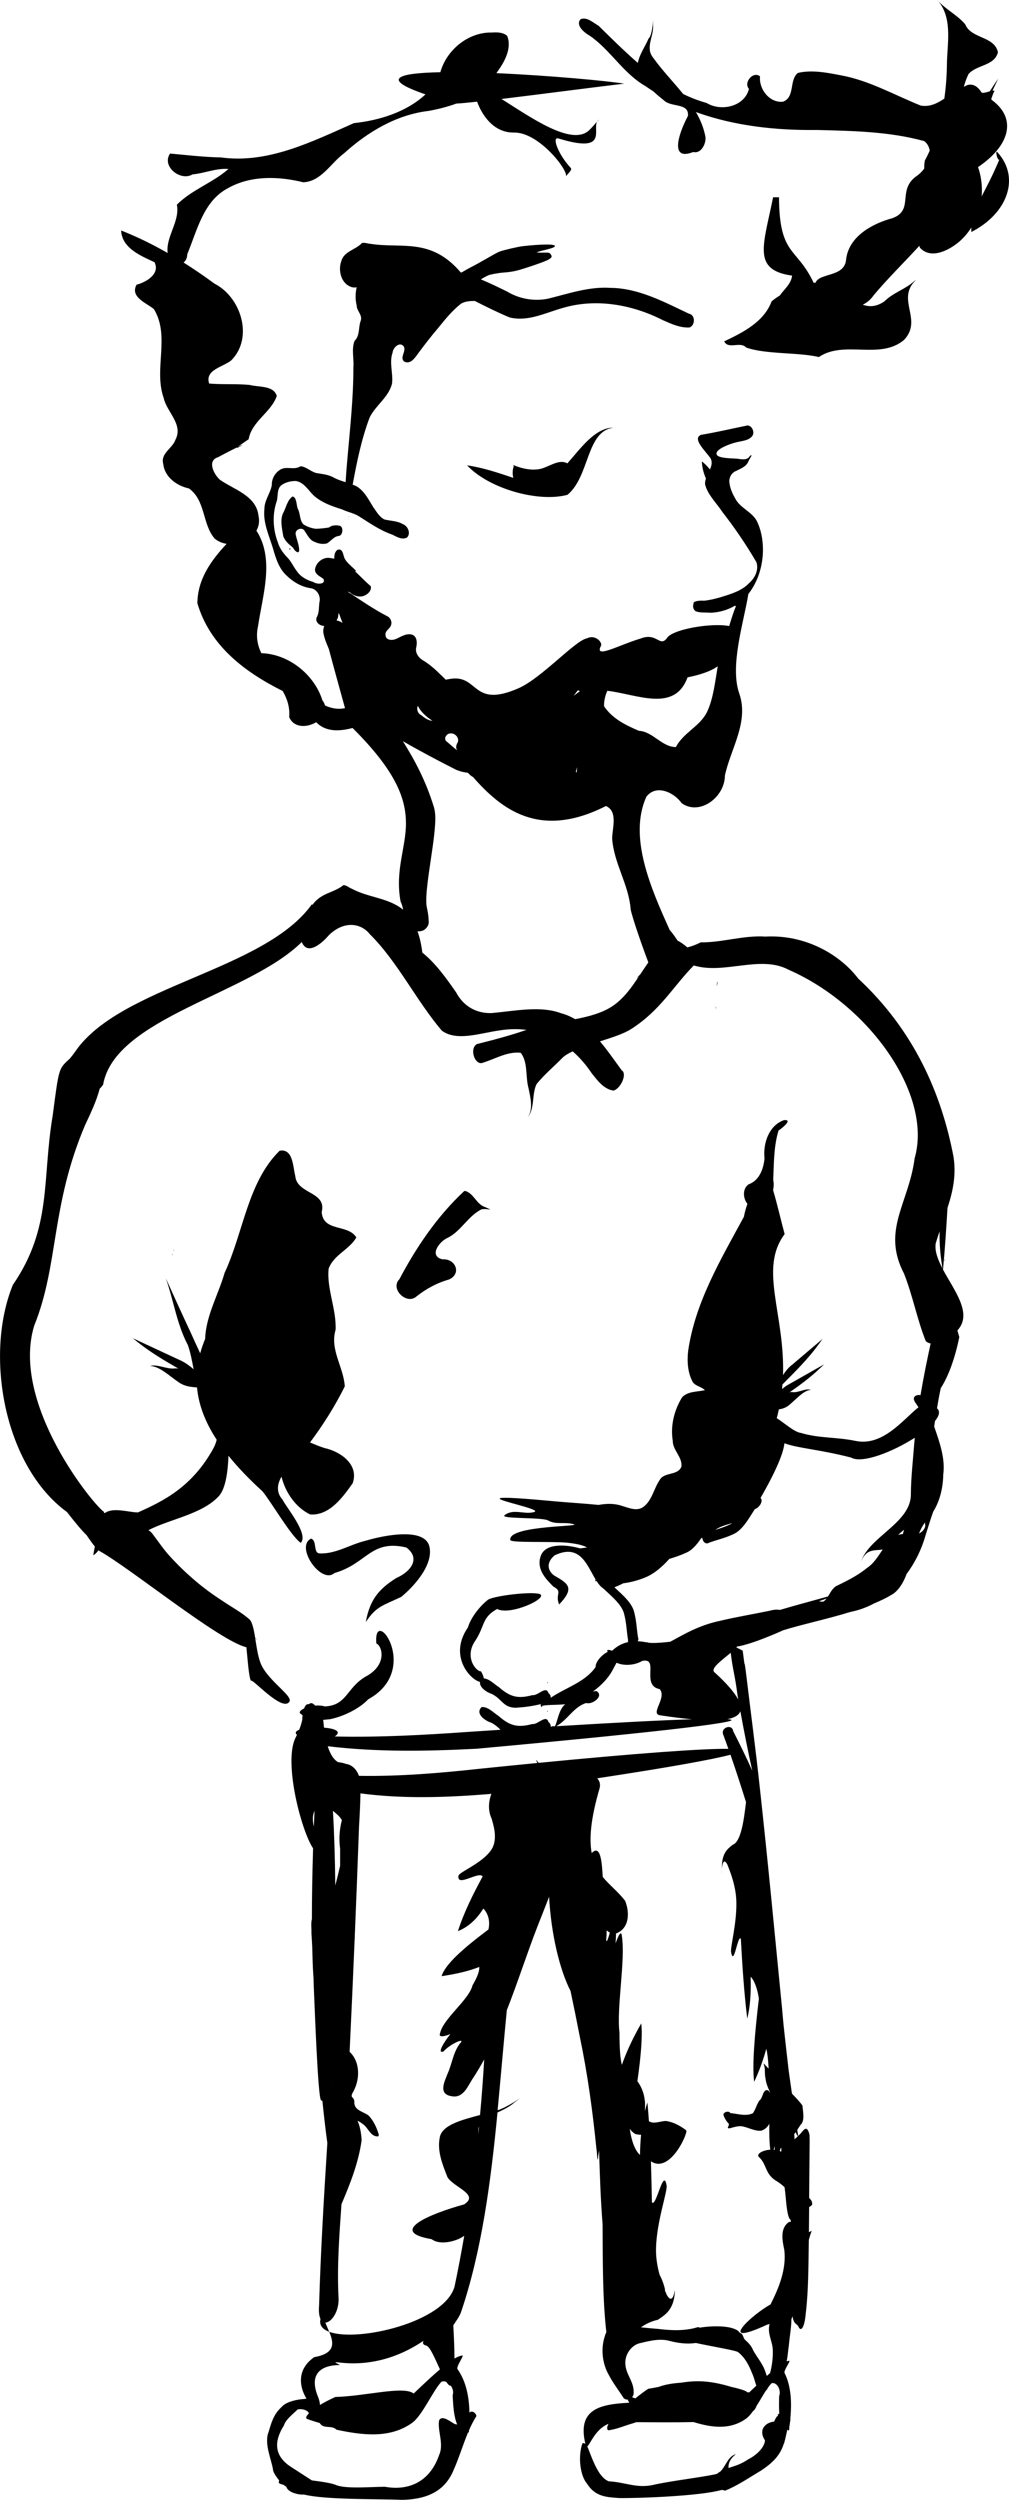 <?xml version="1.0" encoding="UTF-8" standalone="no"?>
<!-- Created with Inkscape (http://www.inkscape.org/) -->
<svg
    xmlns:inkscape="http://www.inkscape.org/namespaces/inkscape"
    xmlns:rdf="http://www.w3.org/1999/02/22-rdf-syntax-ns#"
    xmlns="http://www.w3.org/2000/svg"
    xmlns:xlink="http://www.w3.org/1999/xlink"
    xmlns:ns1="http://sozi.baierouge.fr"
    xmlns:cc="http://creativecommons.org/ns#"
    xmlns:dc="http://purl.org/dc/elements/1.1/"
    xmlns:sodipodi="http://sodipodi.sourceforge.net/DTD/sodipodi-0.dtd"
    id="svg2"
    sodipodi:docname="punkhoofd met gewone baard.svg"
    viewBox="0 0 267.59 662.94"
    version="1.1"
    inkscape:version="0.48.2 r9819"
  >
  <sodipodi:namedview
      id="base"
      fit-margin-left="0"
      inkscape:zoom="1.1826056"
      borderopacity="1.0"
      inkscape:current-layer="layer1"
      inkscape:cx="-50.515333"
      inkscape:cy="325.99961"
      inkscape:window-maximized="1"
      showgrid="false"
      fit-margin-right="0"
      inkscape:guide-bbox="true"
      showguides="true"
      bordercolor="#666666"
      inkscape:window-x="0"
      inkscape:window-y="0"
      fit-margin-bottom="0"
      inkscape:window-width="1680"
      inkscape:pageopacity="0.0"
      inkscape:pageshadow="2"
      pagecolor="#ffffff"
      inkscape:document-units="px"
      inkscape:window-height="1002"
      fit-margin-top="0"
  />
  <g
      id="layer1"
      inkscape:label="Laag 1"
      inkscape:groupmode="layer"
      transform="translate(-184.31 -270.43)"
    >
    <path
        id="path7318"
        style="fill:#000000"
        transform="translate(184.31 270.43)"
        d="m248.59 0l0.25 0.312 0.1 0.094c3.81 4.841 2.18 11.431 2.18 17.094-0.05 2.879-0.28 5.787-0.68 8.656-1.89 1.254-3.86 2.263-6.25 1.844-7.02-2.81-13.67-6.658-21.19-8.031-3.71-0.71-7.72-1.504-11.41-0.625-2.38 1.96-0.67 6.397-3.93 7.625-3.58 0.398-6.44-3.349-6.1-6.719-1.83-1.488-4.45 1.64-2.94 3.312-1.12 4.726-7.42 6.097-11.21 3.75-2.17-0.6-4.25-1.416-6.22-2.374-2.62-3.238-5.58-6.279-7.94-9.594-2.23-2.674 0.19-5.731-0.06-8.656 0.06-4.213 0.12 2.495-1.19 3.531-0.84 2.012-2.45 4.234-2.84 6.469-3.64-3.147-7.06-6.571-10.44-9.876-1.41-0.765-3.04-2.416-4.75-1.719-1.45 1.651 1.08 3.639 2.47 4.406 5.49 3.796 8.87 9.997 14.75 13.344 0.68 0.476 1.36 0.933 2.06 1.375 1.05 0.982 2.18 1.891 3.28 2.781 2.28 1.397 6.23 0.463 5.91 3.75-2.56 4.821-4.87 12.065 1.4 9.562 2.12 0.542 3.46-2.233 3.25-4-0.45-2.404-1.35-4.567-2.53-6.593 10.17 3.699 21.3 4.888 32.06 4.75 9.56 0.251 19.26 0.4 28.54 2.969 0.85 0.721 1.27 1.596 1.4 2.531-0.4 0.879-0.81 1.742-1.28 2.593-0.15 0.714-0.19 1.419-0.16 2.126-0.57 0.786-1.27 1.48-2 1.968-5.34 3.746-0.56 8.988-6.4 11.188-5.41 1.461-11.67 4.865-12.34 11.031-0.41 4.683-7.02 3.41-8.1 6.094-0.17 0.014-0.33 0.01-0.5 0.031-4.48-9.562-9.1-7.033-9.19-22.688h-1.56c-2.61 12.931-5.59 19.278 5.03 20.782-0.23 2.23-2.21 3.721-3.22 5.25-0.86 0.531-1.62 1.072-2.22 1.594-2.03 5.455-7.62 8.239-12.56 10.593 1.1 2.238 4.24-0.101 5.82 1.625 5.05 1.848 14.01 1.252 19.28 2.532 6.79-4.57 16.14 0.854 22.59-4.532 5.12-5.419-2.26-10.722 3.16-15.906l-0.38 0.25c-2.4 2.217-5.7 3.112-8 5.438-2.15 1.452-3.94 1.493-5.72 0.874 1.12-0.562 2.12-1.368 2.88-2.5 3.81-4.545 8.11-8.723 12.12-13.124 0.05 0.167 0.08 0.327 0.16 0.5 2.79 3.096 7.37 0.865 10.03-1.282 1.45-1.147 2.63-2.533 3.59-4.062-0.01 0.388-0.01 0.771 0 1.187 9.63-4.905 13.06-14.41 6.94-21.156-0.72-0.808 0 2.454 0.5 1.937-1.82 4.348-3.41 7.269-4.69 9.75 0.22-2.617-0.1-5.277-0.96-7.75 8.31-5.607 10.45-12.767 3.71-17.75-0.11-0.084-0.16-0.194-0.21-0.312 0.2-0.565 0.4-1.127 0.62-1.688 0.41-0.527 0.19-0.589-0.28-0.5 0.44-1.03 1.06-2.186 1.47-3.187-0.75 1.131-1.48 2.236-2.19 3.344-0.9 0.258-2.01 0.62-2.25 0.219-1.02-1.654-2.68-2.678-4.5-1.469-0.04 0.014-0.09 0.016-0.13 0.031 0.3-1.142 0.7-2.252 1.22-3.344 2.16-2.531 6.86-2.111 7.82-5.781-0.94-4.375-7.08-3.509-8.69-7.438-2.12-2.518-5.24-3.924-7.38-6.438zm-117.06 8.594c-0.35-0.005-0.7 0.012-1.03 0.031-6.27-0.158-12.06 4.573-13.72 10.531-11.03 0.201-16.19 1.678-3.94 5.875-5.04 4.685-12.23 6.905-18.996 7.625-11.084 4.902-22.747 10.809-35.25 9.094-4.513-0.087-9.01-0.616-13.5-1.031-2.313 3.417 2.786 7.444 5.968 5.531 3.203-0.294 6.276-1.696 9.532-1.438-4.195 3.68-9.725 5.49-13.688 9.469 0.865 4.427-3.008 8.523-2.437 12.813-3.992-2.281-8.117-4.308-12.344-5.969 0.207 4.69 5.199 6.711 8.844 8.406 1.597 3.17-2.327 5.351-4.75 5.969-1.828 3.289 2.718 4.899 4.593 6.469 4.38 7.183-0.115 15.919 2.594 23.561 0.83 3.8 5.259 6.97 3.125 11.09-0.847 2.39-4.049 3.57-3.219 6.5 0.387 3.46 3.646 5.74 6.782 6.41 4.462 3.13 3.526 9.53 6.844 13.31 0.911 0.75 2.008 1.2 3.156 1.38-4.074 4.39-7.688 9.32-7.75 15.75 3.359 11.46 12.827 18.38 22.625 23.28 1.223 2.1 1.945 4.38 1.719 6.91 1.224 2.93 4.729 2.83 7.156 1.37 2.443 2.49 5.871 2.53 9.656 1.53 11.88 11.8 14.17 19.1 14.16 25.38-0.02 6.34-2.88 12.31-1.47 20.4l0.06 0.28 0.13 0.29c0.22 0.45 0.38 1.1 0.53 1.84-3.89-3.18-9.201-3.19-13.598-5.56-0.762-0.27-1.351-0.92-2.218-0.97-2.688 2.16-5.85 1.96-8.219 5.22l-0.187-0.1c-12.584 17.57-50.665 21.59-62.657 38.91-0.592 0.86-1.082 1.47-1.531 2-2.954 2.75-2.833 2.18-4.531 15.13-2.865 16.95-0.098 29.63-10.563 44.87-7.521 18.42-2.476 47.93 14.375 60.25 2.065 2.65 3.791 4.76 5.188 6.12 0.847 1.26 1.587 2.28 2.187 3-0.144 0.73-0.302 1.48-0.406 2.35 0.591-0.39 1.024-0.85 1.344-1.35 0.034 0.03 0.094 0.08 0.125 0.1 8.136 4.46 31.899 23.91 39.125 25.62 0.371 3.57 0.658 8.1 1.25 8.97-0.165-1.31 8.233 8.38 10.156 5.47 0.985-1.49-5.207-5.24-7.375-9.62-0.883-1.79-1.278-4.64-1.687-7.16 0.803 0.47 0.623 0.32 0-0.09-0.391-2.4-0.807-4.49-1.688-5.1-2.145-1.86-4.747-3.21-7.094-4.84-5.006-3.19-9.539-7.09-13.562-11.44-1.846-1.95-3.313-4.19-4.938-6.31-0.311-0.4-0.656-0.69-1.031-0.94 5.9-3.01 14.102-4.19 18.594-8.94 1.862-1.98 2.453-6.42 2.625-10.78 2.498 3.09 5.499 6.23 9.031 9.44 2.444 3.02 7.447 11.71 10.125 13.66 2.236-2.23-3.792-9.38-4.844-11.5-1.728-1.93-1.37-4.14-0.25-6.04 1.052 4.27 3.83 8.19 7.594 10 5.128 0.38 8.667-4.58 11.281-8.28 1.752-4.98-3.267-8.43-7.5-9.34-1.285-0.41-2.549-0.94-3.812-1.47 3.459-4.65 6.613-9.6 9.219-14.87-0.311-5.13-4.005-9.71-2.438-15 0.256-5.5-2.399-10.83-1.844-16.22 1.403-3.77 5.433-4.95 7.344-8.28-2.221-3.63-8.771-1.37-9.188-6.72 1.407-5.5-6.529-4.7-7-9.53-0.635-2.55-0.585-7.39-4.156-6.75-8.508 8.36-9.604 21.72-14.594 32.4-1.664 5.8-4.963 11.39-5.156 17.5-0.535 1.29-0.968 2.56-1.312 3.82-0.878-1.88-1.754-3.77-2.594-5.66-2.221-4.74-4.382-9.48-6.531-14.25 2.068 5.86 2.916 12.17 5.843 17.72 0.741 2.08 1.127 4.26 1.532 6.43-1.202-1.05-2.526-1.99-4.063-2.62l-12.062-5.62c0.493 0.39 0.976 0.79 1.469 1.18 3.314 2.61 6.942 4.77 10.624 6.88-0.371-0.06-0.76-0.08-1.124-0.03-2.085 0.2-4.38-1.21-6.407-0.66 2.532 0.03 5.187 2.7 7.781 4.44 1.616 1.03 3.152 1.12 4.688 1.25 0.421 4.67 2.205 9.26 5.219 13.87-0.193 0.76-0.453 1.52-0.875 2.28-5.59 10.16-13.092 13.91-20.032 17-2.563-0.06-6.661-1.45-8.781 0.19-0.075-0.05-0.144-0.1-0.219-0.16 0.001-0.07 0.002-0.13 0-0.21-2.434-1.4-24.807-28.51-18.5-49.32 6.549-16.18 4.357-31.63 13.469-53.15 1.4-2.96 3.088-6.52 3.907-9.72 0.26-0.24 0.561-0.59 0.906-1.06 3.089-17.74 38.809-24.01 52.687-37.85 0.2 0.56 0.524 1.01 0.969 1.35 1.707 1.17 4.474-1.1 6.312-3.25 4.091-3.9 8.512-3.02 10.75-0.19 7.368 7.29 12.298 17.58 19.098 25.59 3.98 2.95 10.11 0.66 15.4-0.06 2.48-0.4 4.82-0.42 7.06-0.13-4.34 1.5-8.73 2.66-13.15 3.76-2.1 1.21-0.5 5.88 1.65 4.93 3.29-1.04 6.5-3.01 9.97-2.62 1.97 2.47 1.23 6.31 2.07 9.37 0.51 2.5 1.33 5.55-0.22 7.75 1.94-2.32 1.06-6.1 2.34-8.78 2.09-2.63 4.65-4.69 6.94-7.06 0.65-0.62 1.59-1.15 2.66-1.66 1.87 1.65 3.55 3.58 5 5.75 1.58 2.01 3.24 4.27 5.81 4.66 1.9-0.46 3.74-4.49 2.19-5.38-1.87-2.55-3.73-5.26-5.76-7.68 3.13-1 6.25-1.98 8.29-3.28 7.81-5.01 11.1-11.3 16.59-16.85 8.05 2.47 17.62-2.85 25.12 1.13 21.51 9.42 38.28 33.2 33.44 50.03-1.53 11.92-8.83 19.03-2.81 30.56 2.33 5.9 3.42 11.99 5.75 17.87 0.35 0.38 0.82 0.57 1.31 0.66-0.98 4.48-1.9 9.04-2.69 13.72-0.12-0.02-0.25-0.06-0.37-0.06-0.14-0.01-0.28 0.01-0.41 0.03-0.49 0.09-0.82 0.35-0.93 0.65-0.12 0.31-0.08 0.83 0.56 1.66l0.03 0.03 0.03 0.03 0.25 0.44 0.03 0.03 0.28 0.38c-4.01 3.17-9.41 10.44-16.68 8.93-5.24-1.08-9.51-0.64-14.53-2.12-1.8-0.26-4.16-2.5-6.38-3.91 0.21-0.79 0.4-1.57 0.56-2.34 0.86-0.12 1.72-0.36 2.63-1.06 1.97-1.61 3.98-4.06 5.9-4.1-1.53-0.51-3.29 0.79-4.87 0.6-0.27-0.05-0.54-0.02-0.81 0.03 2.78-1.93 5.52-3.95 8.03-6.34 0.37-0.37 0.75-0.71 1.12-1.07l-9.15 5.19c-0.73 0.36-1.38 0.84-2 1.38 0.04-0.41 0.06-0.82 0.09-1.22 3.4-3.45 6.87-6.82 9.75-10.85 0.3-0.42 0.61-0.82 0.91-1.25l-8.04 6.82c-0.99 0.74-1.77 1.71-2.46 2.78 0.5-16.3-6.45-28.21 0.43-37.38-1.04-3.88-1.92-7.8-3.06-11.66 0.19-0.9 0.22-1.84 0.03-2.71 0.2-4.38 0.12-8.87 1.41-13.1 0.6-0.39 3.65-2.68 1.84-2.78-0.12-0.01-0.27 0.02-0.43 0.03-4.01 1.44-5.54 6.18-5.13 10.1-0.22 2.73-1.36 5.91-4.19 6.9-1.69 1.11-1.55 3.72-0.34 5.19-0.41 1.13-0.72 2.29-0.94 3.44-6.31 11.62-12.94 22.8-14.78 35.56-0.32 2.82-0.13 5.85 1.28 8.37 0.83 1 2.26 1.13 3.16 2.04-2.04 0.48-4.47 0.25-6.03 1.87-2.1 3.39-3.14 7.54-2.5 11.5-0.02 2.57 2.59 4.36 2.31 6.88-0.94 2.51-4.56 1.35-5.78 3.59-1.56 2.29-2 5.4-4.32 7.12-1.74 1.27-3.95 0.22-5.78-0.31-1.97-0.65-4.07-0.59-6.09-0.22-3.47-0.35-8.4-0.66-11.03-0.9-33.09-3.1-1.05 2-6.41 2.87-2.46 0.52-5.17-0.97-7.4 0.69-1.83 1.15 9.63 0.52 11.47 1.47 1.91 1.11 4.17 0.42 6.24 0.87 4.92 0.83-17.03 0.24-16.28 4.32 0.15 0.8 10.93 0.29 15.16 0.71 2.91 0.3 4.36 0.79 5.19 1.26-0.61 0.07-1.16 0.16-1.85 0.24-2.87-0.84-9.07-1.76-10.43 2-1.36 3.77 1.92 6.63 3.34 8.13 2.63 1.42 0.37 1.82 1.53 4.75 3.99-4.19 2.62-5.4-0.66-7.31-1.91-0.9-3.36-3.33-0.53-5.72 6.79-3.26 8.59 2.67 10.91 6.47-0.16-0.03-0.18 0.11-0.12 0.25 0.06 0.16 0.21 0.27 0.28 0 0.55 0.88 1.14 1.6 1.84 2.06 1.12 1.06 2.36 2.12 3.41 3.28 0.52 0.58 1.03 1.19 1.4 1.81 0.38 0.63 0.66 1.28 0.78 1.97 0.56 2.17 0.59 4.27 0.94 6.41 0.1 0.23 0 0.4-0.03 0.59 0.06 0.05 0.12 0.09 0.19 0.13-1.48 0.31-2.84 0.97-4.1 2.09l-0.18 0.19c-0.07 0.01-0.15 0.02-0.22 0.03l-0.19-0.09c-0.4-0.15-0.65-0.11-0.94-0.1 0.02 0.19 0.03 0.36 0.06 0.53-1.61 0.8-3.2 2.62-3.18 4.03-2.85 4.04-7.91 5.4-11.91 8.13 0.07-0.43-0.08-0.89-0.56-1.22-0.62-2.17-2.82 0.75-4.25 0.5-3.85 1.03-5.89 0.52-8.91-2.12-1.23-0.79-2.49-2.17-4-2.32-0.06-0.45-0.28-1.06-0.75-1.87-1.27 0.11-4.6-3.87-1.4-8.28 2.51-3.98 1.63-6 5.68-8.25 3.43 1.82 13.5-2.79 11.38-3.94-2.07-0.79-12.07 0.41-13.78 1.47-2.13 1.66-4.55 4.67-5.35 7.37-5.24 7.6 0.7 13.92 3.22 14.44-0.26 1.41 1.79 2.79 3.13 3.19 2.81 1.43 2.99 3.63 6.34 3.66 2.26-0.14 4.56-0.43 6.75-1-0.52 0.37 0.49 1.29 0.22 0.5 1.42-0.34 3.79-0.19 6.16-0.44-0.08 0.06-0.15 0.12-0.22 0.18-1.56 1.51-1.85 4.46-2.53 5.69-0.16-0.11-0.18-0.07-0.16 0-0.07 0.01-0.15 0.03-0.22 0.03 0-0.09-0.07-0.16-0.25-0.12-0.01 0.05 0.01 0.08 0 0.12-0.16 0.01-0.33 0.02-0.5 0.04 0.06-0.43-0.09-0.87-0.56-1.19-0.62-2.2-2.84 0.75-4.28 0.5-3.89 1.04-5.96 0.51-9-2.16-1.35-0.86-2.73-2.44-4.44-2.34-1.84 1.71 0.87 3.65 2.53 4.15 1.11 0.57 1.82 1.26 2.47 1.88-2.82 0.18-5.54 0.36-8.53 0.56-11.72 0.83-23.48 1.48-35.439 1.22 1.994-1.38-0.064-2.12-2.843-2.34-0.083-0.66-0.157-1.34-0.219-2.07 0.628-0.04 1.257-0.13 1.843-0.18 3.33-0.67 7.701-2.7 10.063-5.25 11.235-6.16 5.665-18.25 3.155-18.16-0.7 0.03-1.182 1.01-0.968 3.34 1.528 0.58 3.068 5.72-2.968 8.85-5.01 3.02-4.842 7.58-10.719 7.84-0.773-0.25-1.661-0.29-2.531-0.22-0.423-0.46-0.789-0.66-1.094-0.65-0.211 0-0.402 0.12-0.562 0.28-0.604-0.16-1.006 0.37-1.282 1.12-1.066 0.51-1.587 1.15-0.75 1.53 0.113 0.12 0.224 0.22 0.344 0.32-0.056 0.46-0.092 0.88-0.094 1.18-0.246 1.13-0.527 1.93-0.812 2.63-0.845 0.33-1.215 0.77-0.594 1.34-0.296 0.61-0.575 1.16-0.781 1.78-2.362 7.11 2.036 23.81 5.062 28.32-0.204 6.71-0.314 13.09-0.312 18.75-0.315 1.17-0.063 2.52-0.125 3.71 0.087 1.28 0.152 2.54 0.218 3.82 0.057 2.57 0.13 4.95 0.25 6.9 0.03 0.48 0.064 0.89 0.094 1.35 0.02 0.74 0.024 1.33 0.063 2.22 0.257 5.9 1.099 29.27 1.906 30.03 0.133 0.12 0.25 0.19 0.375 0.18 0.383 3.74 0.802 7.47 1.312 11.19-0.912 14.33-1.765 28.66-2.187 43.07-0.146 1.72 0.034 2.86 0.375 3.59-0.402 1.62 0.526 2.74 2.312 3.41-0.349-0.84-0.724-1.66-1.031-2.44 1.613-0.04 3.74-3 3.5-6.69-0.419-8.26 0.209-16.49 0.781-24.72 2.277-5.35 4.501-10.91 5.344-16.94-0.08-1.84-0.461-3.81-1.094-5.21 0.461 0.25 0.904 0.51 1.313 0.84 1.538 0.92 2.063 3.46 4.155 3.34 0.14-0.1 0.15-0.28 0.19-0.44-0.551-1.85-1.37-3.72-2.751-5.12-1.293-1-3.63-1.28-3.75-3.31 0.115-1.85-1.233-1.08-0.469-2.66 1.991-3.28 2.169-8.13-0.781-10.91 0.956-19.88 1.778-39.79 2.5-59.71 0.209-3.51 0.342-6.58 0.375-8.82 11.266 1.49 22.646 1.1 34.066 0.19 0.23-0.03 0.42-0.06 0.65-0.09-0.77 2.18-0.93 4.47 0.1 6.65 0.14 0.84 1.89 5.19-0.1 8.19-2.37 3.59-8.57 5.92-8.72 6.91-0.48 3.17 5.44-1.34 6.41 0.18-2.53 4.68-4.92 9.44-6.56 14.5 2.9-1.13 5.13-3.37 6.75-6 1.43 1.53 1.81 3.62 1.34 5.57-6.47 4.84-11.5 9.22-12.41 12.37 4.01-0.57 7.37-1.41 10-2.44 0.01 1.03-0.34 2.39-1.81 4.88-0.96 3.94-7.96 8.9-8.65 12.91-0.3 0.9 1.18 0.68 2.78 0-1.89 2.42-3.59 5.3-1.82 4.62 1.78-2.03 6.18-3.94 4.29-2.03-1.73 2.36-2.01 5.22-3.16 7.81-0.75 1.98-2.68 5.51 0.94 6.07 3.28 0.73 4.44-2.9 5.81-4.85 1.04-1.6 2-3.22 2.91-4.87-0.28 4.93-0.65 9.85-1.1 14.72-4.86 1.32-10.32 2.66-10.72 6.18-0.64 3.48 0.77 6.99 2.1 10.35 1.74 2.72 8.51 4.55 4.4 7.18-9.02 2.48-20.45 7.22-8.62 9.22 2.25 1.73 6.66 0.58 8.65-0.9-0.78 4.52-1.63 9.01-2.56 13.43-2.59 9.5-25.662 14.85-33.248 12.04 1.189 2.84 1.799 5.72-3.968 6.71-4.813 3.33-3.875 8.08-2.063 11-0.342 0.07-0.69 0.14-1 0.13-2.355 0.22-4.594 0.92-5.562 2.06-2.527 2.28-2.883 4.95-3.75 7.47-0.571 3.06 0.869 6.1 1.437 9.13-0.081 0.44 0.685 1.77 1.625 2.9-0.045 0.15-0.077 0.31-0.093 0.5-0.036 0.41 0.691 0.49 1.281 0.69 0.228 0.18 0.447 0.34 0.656 0.44 0.018 0.03 0.051 0.05 0.063 0.09 0.488 1.6 3.59 2.16 4.5 2.03h0.062 0.094c6.003 1.47 19.936 1.12 25.966 1.41h0.03c2.7-0.05 5.53-0.43 7.97-1.63 2.46-1.2 4.5-3.16 5.82-6.47v-0.06h0.03c1.32-2.99 2.37-6.46 3.71-9.69 0.19 0.05 0.27-0.14 0.26-0.59 0.57-1.32 1.22-2.59 1.96-3.75 0.01-0.13-0.04-0.33-0.22-0.59-0.19-0.31-0.49-0.5-0.59-0.5h-0.06l-0.06-0.07c-0.4-0.12-0.64-0.01-0.91 0.22-0.08-4.09-0.85-8.22-3.12-11.47-0.61-0.64 1.98-3.9 1.15-3.68-0.56 0.11-1.19 0.34-2 0.81-0.01-2.29-0.11-5.12-0.31-8.81 0.7-1.1 1.51-2.1 2.03-3.44 5.49-16.18 7.9-34.4 9.69-53 1.65-0.79 3.33-1.59 4.44-2.63 4.19-3.19-1.03 1-4.41 2.03 0.84-8.82 1.59-17.72 2.44-26.53 2.86-7.28 5.25-14.75 8.06-22.03 1.05-2.67 2.12-5.34 3.15-8.03 0.56 10.08 2.85 19.43 5.69 24.97 0.87 4.09 1.7 8.2 2.5 12.34 2 9.54 3.37 19.51 4.38 29.66 0.17 0.49 0.21 4.79 0.5 1.41 0.06-0.38 0.12-0.75 0.19-1.13 0.19 6.41 0.4 12.91 0.93 19.56 0.06 9.73-0.03 19.57 1 28.69-0.17 0.26-0.3 0.57-0.37 0.91-1.19 3.43-0.69 7.43 1.03 10.4 1.13 2.18 2.62 4.06 3.91 6.1 0.29 0.31 0.66 0.43 1.06 0.4 0.15 0.29 0.28 0.57 0.44 0.85-8.09 0.38-13.8 1.87-11.63 10.93-0.25-0.22-0.52-0.32-0.81-0.12-1.26 3.77-0.47 8.73 1.25 10.66 2.29 3.65 5.55 3.55 8.5 3.81 5.25 0.08 21.69-0.55 27.19-2.16 0.23 0.05 0.46 0.08 0.71 0.07l0.07 0.18 1.03-0.44c0.03-0.01 0.05-0.02 0.06-0.03h0.03 0.03c0.02 0 0.02-0.02 0.03-0.03 2.92-1.33 5.56-3.14 8.16-4.68h0.03c1.26-0.82 2.61-1.78 3.78-3 1.09-1.14 2.03-2.59 2.53-4.26 0.01 0 0.09-0.14 0.13-0.24v-0.04c0-0.01 0.03-0.01 0.03-0.03v-0.03-0.03c0.35-1.24 0.56-2.39 0.81-3.44 0.33 0.36 0.53 0.41 0.5-0.56 0.08-0.56 0.19-1.14 0.25-1.72l0.06-0.19v-0.28-0.09h-0.03c0.42-4.2 0.25-8.62-1.5-12.13-0.42-0.61 1.81-3.42 1.16-3.28-0.2 0.03-0.4 0.08-0.63 0.16 0.31-1.45 0.38-2.91 0.6-4.34 0.19-2.27 0.65-4.57 0.66-6.82 0.1-0.25 0.21-0.51 0.31-0.78 0.33 2.07 0.99 1.9 1.47 2.53 0.7 1.84 1.7 0.57 2.03-3.31 0.72-5.82 0.71-12.79 0.81-19.47 0.24-0.91 0.5-1.74 0.78-2.5-0.23 0.19-0.49 0.33-0.75 0.44v-0.5c0.01-2.06 0.05-4.13 0.06-6.19 0.57-0.28 0.94-0.59 0.79-1.06-0.04-0.48-0.36-0.92-0.79-1.34 0.04-5.06 0.08-10.11 0.13-15.16-0.01-0.53-0.01-1.05-0.03-1.56-0.68-2.91-1.62-1.18-2.38-0.35-0.21 0.2-0.41 0.42-0.62 0.63-0.08-0.54-0.17-1.06-0.25-1.6 0.48-0.72 0.89-1.44 1.03-1.5 0.93-1.09 0.53-3.11 0.34-4.96-0.64-0.93-1.7-2.03-2.78-3.16-0.28-1.95-0.57-3.92-0.84-5.88-0.26-2.18-0.5-4.34-0.75-6.53-0.16-1.42-0.32-2.86-0.47-4.28-0.06-0.49-0.1-0.98-0.16-1.47-0.14-1.36-0.25-2.72-0.37-4.09-1.96-19.93-3.83-39.86-6.03-59.75-1.02-9.45-2.28-18.88-3.41-28.31-0.48-3.95-0.52-3.75-0.53-3.57-0.04-0.13-0.16-0.82-0.5-3.59-0.6-0.32-1.16-0.62-1.69-0.87 0.06-0.07 0.14-0.16 0.19-0.22 4.28-0.66 12.21-4.31 12.22-4.32 5.1-1.58 11.75-2.98 17.87-4.87 2.18-0.43 4.28-1.19 6.19-2.22 1.88-0.78 3.62-1.62 5.13-2.59 0-0.01 0.02 0 0.03 0 1.67-1.24 2.73-3.12 3.53-5.25 2.25-3.05 3.93-6.46 4.94-10 0.69-2.16 1.33-4.33 2.09-6.47 1.87-3.03 2.65-6.55 2.69-10.1v-0.03l0.03-0.03c0.46-4.24-1.01-8.31-2.44-12.47 0.06-0.49 0.15-0.97 0.22-1.47 1.11-1.37 1.44-2.58 0.53-3.37 0.29-1.75 0.6-3.54 1-5.35 2.11-3.26 3.8-8.09 4.91-13.53-0.16-0.57-0.34-1.19-0.5-1.78 0.17-0.19 0.35-0.39 0.47-0.56 3.24-4.36-1.4-10.16-4.29-15.56 0.51-5.4 0.86-10.88 1.19-16.35 1.41-4.36 2.35-8.56 1.6-13.56-3.18-16.7-10.42-33.45-25.26-47.25-4.64-6.14-13.72-11.74-24.65-11.15-5.82-0.38-11.45 1.6-17.13 1.53-1.3 0.66-2.47 1.07-3.56 1.34-0.83-0.73-1.74-1.38-2.59-1.81-0.76-1.17-1.45-2.1-2.1-2.85-4.95-10.95-10.97-24.62-6.18-35.28 2.56-3.39 7.3-1.24 9.37 1.69 4.72 3.4 11.44-1.51 11.47-7.34 1.53-7.1 6.39-14.14 3.84-21.66-2.63-7.33 1.16-18.96 2.38-26.47 2.63-3.36 3.9-7.69 3.87-11.94-0.04-2.6-0.51-5.26-1.72-7.59-1.39-2.37-4.35-3.3-5.62-5.78-0.82-1.4-1.49-2.96-1.59-4.6 0.01-1.18 0.71-2.32 1.84-2.74 1.22-0.63 2.74-1.16 3.25-2.57 0.12-0.37 1.5-2.31 0.34-1.34-0.58 1.09-2 0.87-3.03 0.72-1.18-0.21-6.02 0.03-5.78-1.47 0.08-1.42 4.69-2.9 5.91-3.06 1.33-0.3 2.98-0.46 3.72-1.78 0.42-0.98-0.26-2.47-1.35-2.54-0.15-0.01-0.3 0.01-0.47 0.07-3.36 0.69-8.51 1.87-11.9 2.4-2.46 1.01 1.06 4.16 2.53 6.28 0.49 1 0.24 1.95-0.19 2.91-0.63-0.78-1.31-1.49-2.12-2.12v0.4 0.03c0.12 1.47 0.5 2.82 1.06 4.1-0.17 0.51-0.28 1.04-0.22 1.59 0.75 2.84 3.01 4.86 4.56 7.25 3.3 4.24 6.32 8.68 9.03 13.31 0.7 2.02-0.35 4.2-1.87 5.53-2.02 2.16-4.96 2.96-7.69 3.82-1.42 0.4-2.87 0.76-4.34 0.9-0.63-0.05-1.21-0.02-1.69 0.07-0.05-0.01-0.1 0-0.16 0-0.01 0-0.01 0.02-0.03 0.03-0.14 0.03-0.29 0.05-0.4 0.12-0.4 0.15-0.6 0.32-0.44 0.5-0.33 0.66-0.14 1.62 0.5 2.06 1.19 0.48 2.61 0.29 3.91 0.41 2.29-0.06 4.57-0.71 6.56-1.88 0.07 0.05 0.14 0.13 0.22 0.19-0.7 1.65-1.23 3.45-1.78 5.22-0.87-0.18-1.94-0.25-3.13-0.25-5.09 0.01-12.25 1.53-13.37 3.44-1.94 2.55-2.63-1.6-7 0.12-5.83 1.74-12.46 5.55-10.47 1.88 0.33-1.08-1.71-2.99-3.72-1.94-3.09 0.5-12.04 10.54-18.13 13.22-12.32 5.43-10.57-3.47-17.9-2.5-0.52 0.07-0.97 0.17-1.44 0.25-0.57-0.56-1.13-1.12-1.72-1.66-1.41-1.41-2.93-2.67-4.66-3.68-0.99-0.71-1.76-1.94-1.46-3.19 0.3-1.2 0.26-3.04-1.19-3.44-1.59-0.4-2.98 0.71-4.38 1.25-0.92 0.34-2.49 0.24-2.56-1.03-0.23-1.21 1.06-1.63 1.41-2.59 0.42-0.94-0.1-2.14-1.04-2.53-3.344-1.76-6.49-3.86-9.62-5.97-0.271-0.13-0.516-0.3-0.781-0.47 0.313 0.01 0.65 0.16 0.969 0.5 1.099 0.76 2.618 1.07 3.812 0.34 0.81-0.43 1.608-1.37 1.312-2.34-1.178-0.99-2.325-2.19-3.468-3.28-0.265-0.22-0.515-0.47-0.75-0.72 0.143 0.03 0.295 0.05 0.437 0.09-1.003-1.22-2.473-2.07-3.187-3.53-0.352-0.85-0.405-2.56-1.75-2.22-0.847 0.46-0.935 1.46-0.938 2.38-0.478-0.09-0.964-0.15-1.437-0.22-1.784-0.1-3.479 1.36-3.688 3.12 0.026 1.33 1.405 1.79 2.25 2.47 0.719 1.56-1.875 1.45-2.687 0.81-1.699-0.47-3.333-1.35-4.344-2.84-0.97-1.23-1.566-2.75-2.719-3.84-1.036-1.1-1.907-2.36-2.343-3.82-1.334-3.52-1.515-7.49-0.25-11.06 0.309-1.33-0.003-3.01 1.093-4.03 1.104-0.85 2.565-1.2 3.938-1.19 2.113 0.35 3.231 2.36 4.625 3.75 2.123 1.97 4.922 2.93 7.625 3.78 1.43 0.71 3.045 0.95 4.406 1.79 2.862 1.8 5.675 3.8 8.905 4.9 1.19 0.59 2.62 1.49 3.94 0.75 1.07-1.16 0.16-3.08-1.19-3.56-1.46-0.84-3.19-0.82-4.78-1.19-1.41-0.66-2.143-2.12-3.031-3.31-1.228-1.99-2.334-4.26-4.407-5.5-0.332-0.17-0.686-0.3-1.031-0.44 1.107-6.02 2.328-12.07 4.5-17.81 1.596-3.25 5.059-5.36 5.939-9 0.33-2.743-0.8-5.54 0.15-8.22 0.11-1.291 1.84-3.003 2.94-1.656 0.8 1.298-1.19 2.994 0.16 4.062 1.61 0.788 2.78-0.932 3.59-2.062 1.73-2.34 3.49-4.631 5.38-6.844 1.86-2.292 3.75-4.649 6.09-6.469 1.11-0.647 2.37-0.704 3.63-0.719 3.04 1.542 6.1 3.073 9.25 4.376 4.79 1.195 9.42-1.192 13.93-2.469 8.84-2.685 18.52-0.974 26.63 3.156 2.24 0.993 4.67 2.132 7.16 1.969 1.54-0.586 1.57-3.355-0.19-3.656-6.59-3.114-13.33-6.781-20.81-6.844-5.68-0.379-11.14 1.548-16.57 2.875-3.67 0.737-7.58 0.057-10.78-1.875-2.31-1.135-4.62-2.272-7-3.25 1.04-0.647 1.94-1.128 2.5-1.25 1.03-0.226 2.46-0.478 3.16-0.532 2.56-0.194 3.49-0.369 6.06-1.187 3.08-0.98 5.64-1.921 6.28-2.313 0.82-0.5 0.94-0.754 0.56-1.312-0.34-0.507-0.43-0.532-2.12-0.5-0.81 0.015-1.47-0.015-1.63-0.062 0.12-0.06 0.24-0.1 0.35-0.157 0.38-0.118 1.02-0.298 1.75-0.469 1.1-0.259 2.18-0.583 2.4-0.718 0.27-0.162 0.37-0.297 0.32-0.406-0.26-0.477-3.43-0.454-8.47 0.093-1.22 0.132-5 1.002-6.19 1.438-0.49 0.181-1.51 0.74-3.47 1.875-1.52 0.881-3.36 1.886-4.09 2.25-0.51 0.253-1.52 0.827-2.56 1.437-0.08-0.021-0.15-0.042-0.22-0.062-7.88-9.251-15.65-6.265-23.754-7.531-0.601-0.037-1.21-0.237-1.812-0.282-0.201-0.015-0.392 0.005-0.594 0.032-1.63 1.818-4.75 2.165-5.469 4.781-0.964 2.567-0.011 6.227 2.907 6.969 0.401 0.09 0.792 0.07 1.156 0-0.374 1.591-0.388 3.249 0 4.843 0.014 1.425 1.557 2.491 1.094 3.969-0.693 1.754-0.176 3.991-1.657 5.406-0.866 2.241-0.115 4.678-0.312 7 0.02 8.024-0.865 15.984-1.563 23.974-0.204 2.15-0.366 4.33-0.5 6.5-1.157-0.37-2.313-0.74-3.375-1.35-1.378-0.71-2.944-0.83-4.437-1.09-1.406-0.39-2.492-1.53-3.938-1.78l-0.25 0.03h-0.031c-1.661 1.1-3.898-0.26-5.5 1-1.275 0.85-2.104 2.4-2.031 3.93-0.372 2.21-1.989 4.06-1.969 6.35-0.417 3.63 1.227 7.02 2.25 10.41 0.747 2.62 1.587 5.42 3.687 7.31 1.8 1.73 4.093 3.06 6.594 3.34 1.529 0.4 2.457 2.15 2.063 3.66-0.199 1.35-0.024 2.83-0.75 4.06-0.442 1.26 0.851 2.25 2.031 2.25-0.073 0.17-0.124 0.32-0.156 0.47-0.23 1.02-0.043 1.63 0.125 2.28 0.309 1.2 0.825 2.35 1.187 3.22 0.032 0.07 0.065 0.21 0.094 0.28 1.379 5.2 2.834 10.39 4.25 15.56-1.908 0.38-3.653 0.04-5.312-0.72-0.123-0.46-0.327-0.9-0.688-1.37-2.054-6.61-8.692-12.25-16.188-12.5-1.059-2.14-1.477-4.59-0.874-7.16 1.18-8.1 4.359-17.46-0.219-25-0.076-0.08-0.142-0.21-0.219-0.31 0.633-1.11 0.889-2.45 0.562-3.94-0.588-5.38-6.486-6.94-10.218-9.56-1.593-1.4-3.528-5.11-0.5-6 2.703-1.46 4.136-2.16 5.125-2.66-1.139 0.95 3.324-1.67 0.093-0.06 0.38-0.3 1.204-0.92 2.876-2.03 0.827-4.79 6.019-7.16 7.468-11.5-0.864-2.84-4.8-2.27-7.156-2.91-3.58-0.35-7.198-0.07-10.781-0.37-1.222-3.715 3.872-4.42 5.906-6.189 5.913-6.021 2.556-16.719-4.5-20.312-2.646-1.949-5.383-3.83-8.187-5.594 0.584-0.464 0.976-1.209 0.968-2.187 2.611-6.252 4.246-14.068 10.75-17.5 6.085-3.461 13.443-3.205 20.032-1.594 4.776-0.215 7.269-5.077 10.781-7.656 6.307-5.719 13.971-10.301 22.561-11.282 2.41-0.456 4.89-1.066 7.25-1.937 1.05-0.038 3.07-0.238 5.5-0.5 1.22 3.391 4.3 8.285 9.78 8.187 6.62-0.118 14.45 10.048 13.78 11.625 0.4-0.667 1.76-1.703 1.29-2.219-3.48-3.77-5.05-8.385-3.29-7.843 13.23 4.063 9.06-2.192 10.25-4.469-0.69 0.81-1.38 1.611-2.12 2.312-4.62 4.36-15.8-3.677-23.22-8.312 9.79-1.179 23.01-2.921 32.53-4.062-4.36-0.724-19.77-2.161-33.87-2.782 0.06-0.098 0.13-0.181 0.18-0.281 1.95-2.661 4-6.364 2.66-9.625-0.8-0.703-1.91-0.89-2.97-0.906zm26.81 23.656c0.16-0.18 0.32-0.349 0.47-0.531-0.22 0.131-0.35 0.317-0.47 0.531zm29.82 61.031c-0.04 0.027-0.18 0.139-0.35 0.25 0.33-0.217 0.39-0.276 0.35-0.25zm-25.35 20.129l-0.59 0.03h-0.19c-4.57 0.51-7.98 5.4-11.56 9.44-2.49-1.37-5.3 1.39-7.91 1.59-2.21 0.26-4.44-0.32-6.47-1.16l0.16 0.35c-0.36 1-0.36 2.05-0.13 3.06-4.02-1.34-8.05-2.72-12.24-3.31 5.73 6.16 18.86 9.91 26.62 7.81 5.98-4.96 4.9-17.01 12.31-17.81zm26.47 5.53c0.01-0.01 0.01 0.01 0.03 0.06-0.05 0.16-0.06-0.04-0.03-0.06zm-109.81 12.65c-0.01 0-0.013 0.01-0.031 0.07 0.056 0.16 0.059-0.05 0.031-0.07zm-1.907 0.07c-1.469 1.09-1.679 3.06-2.562 4.56-0.745 1.93-0.184 4.01 0.125 5.97 0.443 1.31 1.561 2.21 2.594 3.06 0.245 0.63 1.596 2.03 1.625 0.56-0.038-1.42-0.683-2.74-0.938-4.12-0.224-1.36 1.861-2.09 2.438-0.78 0.779 1.08 1.326 2.42 2.718 2.84 0.961 0.46 2.085 0.62 3.126 0.37 1.107-0.62 1.873-1.92 3.25-2 1.118-0.28 1.152-2.7 0-2.71-0.629-0.15-1.209-0.13-1.75 0.03-0.002-0.05 0.018-0.09 0-0.13l-0.126 0.13c-0.004 0.01 0.004 0.01 0 0.03-0.306 0.1-0.607 0.25-0.906 0.44-1.151 0.15-2.315 0.32-3.468 0.31-1.135-0.13-2.21-0.55-3.188-1.13-1.115-1.14-0.801-2.92-1.562-4.25-0.361-0.95-0.209-2.97-1.376-3.18zm0.626 0.96c0-0.01 0.031 0 0.093 0 0.108 0.18-0.095 0.06-0.093 0zm14.343 4.32c-0.025-0.05-0.058 0-0.062 0.25 0.105-0.07 0.087-0.21 0.062-0.25zm-0.25 0.65c-0.011 0.03-0.002 0.08 0 0.16 0.11-0.08 0.033-0.22 0-0.16zm19.469 5.22c-0.02 0-0.04 0-0.03 0.03 0.03 0.02 0.05 0 0.06 0-0.01-0.01-0.01-0.02-0.03-0.03zm-34.781 2.63c-0.05-0.01-0.118 0-0.219 0.03-0.179 0.61 0.568-0.01 0.219-0.03zm12.875 17.09c0.331 0.9 0.667 1.79 1 2.69-0.399-0.31-0.939-0.58-1.594-0.69 0.273-0.42 0.467-0.89 0.469-1.44 0.031-0.19 0.085-0.37 0.125-0.56zm100.5 14.16c-0.69 4.15-1.18 8.46-2.72 11.87-1.81 4.03-6.37 5.64-8.37 9.56-3.73-0.01-6.11-4.12-9.81-4.31-3.42-1.47-7.03-3.18-9.25-6.53-0.02-1.52 0.32-2.86 0.87-4.09 8.02 0.96 17.86 5.83 21.28-3.57 2.91-0.56 6.04-1.5 8-2.93zm-37.09 6.37c0.2 0.1 0.38 0.17 0.56 0.22-0.56 0.44-1.14 0.84-1.72 1.25 0.39-0.48 0.79-0.95 1.16-1.47zm-42.44 4.13c0.64 1.37 2 2.74 3.88 3.97-1.1-0.08-2.15-0.76-2.94-1.5-0.94-0.36-1.35-1.59-0.94-2.47zm8.66 7.31c1.21-0.14 2.42 1.2 1.91 2.38-0.39 0.64-0.66 1.55-0.04 2.15-1.1-0.76-2.05-1.71-3.09-2.56-0.59-0.82 0.29-2.02 1.22-1.97zm-12.63 2.06c4.64 2.67 9.38 5.19 14.16 7.6 0.99 0.41 2.03 0.67 3.09 0.78 0.41 0.48 0.87 0.88 1.35 1.12 7.43 8.45 17.55 16.68 35.25 7.69 3.23 1.44 1.69 5.81 1.65 8.63 0.46 6.6 4.41 12.17 4.91 18.78 0.42 2.14 2.83 9.17 4.69 14.06-0.72 1.05-1.43 2.09-2.13 3.16-0.4 0.38-0.77 0.78-1.06 1.24 0.18-0.23 0.41-0.46 0.66-0.65-1.94 2.93-3.97 5.76-6.79 7.72-2.74 1.9-6.36 2.87-10.09 3.59-1.2-0.7-2.48-1.25-3.87-1.62-5.38-1.98-12.03-0.57-18.25 0-4.11 0.15-7.52-1.85-9.44-5.47-2.7-3.89-5.46-7.74-8.97-10.57-0.27-2.24-0.72-4.09-1.28-5.65 0.65 0.08 1.54-0.1 2.06-0.59 1.19-1.13 0.89-1.91 0.88-2.54-0.03-1.26-0.32-2.51-0.5-3.37v-0.03c-0.15-0.64-0.17-2.53 0.06-4.75 0.22-2.23 0.6-4.86 1-7.53 0.39-2.68 0.81-5.39 1.03-7.78 0.22-2.4 0.34-4.38-0.13-6.16v-0.06l-0.03-0.04c-2.19-7.19-5.18-12.64-8.25-17.56zm46.16 6.91c0.04 0.48-0.01 0.93-0.06 1.37-0.08-0.05-0.17-0.11-0.25-0.15 0.12-0.39 0.23-0.78 0.31-1.22zm15.62 56.31c-0.17 0.27-0.32 0.54-0.4 0.88 0.11-0.32 0.24-0.6 0.4-0.88zm21.69 0.56c-0.02 0.02-0.06 0.11-0.12 0.25-0.43 2.12 0.28-0.37 0.12-0.25zm-0.5 6.6c-0.01 0.02 0.01 0.09 0 0.18 0.21 1.16 0.07-0.33 0-0.18zm-66.56 48.87l-0.22 0.13c-7.06 6.59-12.61 14.77-17.12 23.31-2.53 2.53 1.91 6.87 4.5 4.59 2.59-2.06 5.51-3.65 8.68-4.53 3.46-1.59 1.63-5.62-1.75-5.34-3.77-0.89-0.75-4.85 1.41-5.72 3.55-1.8 5.38-5.76 8.91-7.53 1.65-0.37 3.75 0.66 1.03-0.6-2.39-0.7-3.05-3.78-5.44-4.31zm125.94 10.72c-0.1 3.19 0.2 6.52 0.75 9.85-1.24-2.38-2.12-4.66-1.78-6.69 0.32-1.09 0.68-2.14 1.03-3.16zm-203.03 4.88c-0.011-0.02-0.053 0.02-0.125 0.12-0.017 0.32 0.16-0.08 0.125-0.12zm-0.437 1.18c-0.02 0.01-0.055 0.04-0.094 0.07-0.047 0.45 0.234-0.09 0.094-0.07zm204.94 1.47c-0.02 0-0.07 0-0.13 0.03-0.55 0.58 0.25-0.03 0.13-0.03zm-8.07 47.22c-0.05 0.56-0.1 1.1-0.15 1.66-0.33 4.46-0.86 8.88-0.88 13.4-0.01 7.54-11.11 11.19-13.22 17.82 1.39-3.59 3.69-2.87 5.75-3.25-1.22 1.78-2.29 3.67-4.21 4.93-2.44 2.01-5.37 3.45-8.26 4.85-0.95 0.68-1.44 1.73-2.06 2.69-4.52 1.26-9.24 2.51-12.72 3.56-0.69-0.13-1.65-0.1-2.72 0.22-4.46 0.92-8.91 1.65-13.37 2.72-5.38 1.15-9.26 3.46-13 5.5-3.46 0.39-5.9 0.45-6.16 0.09l-0.15 0.09-0.19-0.06c-0.74-0.15-1.46-0.22-2.16-0.25 0.21-0.27 0.28-0.63 0.1-1.06-0.35-2.15-0.39-4.21-0.94-6.38-0.49-2.64-3.13-4.83-5.31-6.87 0.69-0.27 1.49-0.61 2.34-1.06 1.71-0.21 3.64-0.67 5.72-1.5 2.46-0.99 4.58-2.84 6.5-4.97 1.45-0.45 2.88-0.9 4.31-1.57 1.67-0.64 2.95-2.17 4.1-3.87 0.1-0.06 0.23-0.13 0.34-0.19 0.07 1.06 0.9 1.93 1.84 1.31 2.05-0.73 4.1-1.18 6.13-2.12 2.61-1.01 4.3-4.2 5.97-6.78 0.96-0.19 2.4-2.04 1.5-2.94 4.26-7.4 6.07-11.97 6.34-14.5 3.67 1.35 9.11 1.59 17.66 3.78 2.89 1.71 11.04-1.48 16.9-5.25zm2.72 22.47c0.02 0.31 0.05 0.63 0.07 0.94-0.16 0.87-0.82 1.56-1.66 1.97 0.44-1.08 0.94-2.07 1.59-2.91zm-51.09 0.16c-0.32 0.21-0.65 0.39-1 0.53-1.18 0.54-2.37 0.91-3.56 1.28 0.11-0.07 0.2-0.12 0.31-0.19 1.23-0.79 2.74-1.19 4.25-1.62zm45.53 1.75c-0.1 0.38-0.21 0.77-0.31 1.15-0.44 0.03-0.87 0.12-1.28 0.25 0.49-0.47 1.02-0.91 1.59-1.4zm-132.84 1.22c-3.45 0.05-7.408 0.95-9.941 1.71-4.076 0.95-8.085 3.63-12.281 3.35-1.659-0.12-0.573-3.4-2.188-3.91-4.365 2.09 2.693 12.27 6.188 9.13 8.664-2.48 9.601-8.98 19.062-6.78 4.04 3.02 0.88 6.58-2.59 8.06-4.76 2.97-7.113 5.87-8.16 11.72 2.814-4.24 4.55-4.36 9.38-6.66 2.81-2.27 8.66-8.23 7.5-13.34-0.59-2.56-3.52-3.34-6.97-3.28zm112.31 17.03c-0.23 0.3-0.52 0.56-0.81 0.81-0.54 0.05-0.94 0.04-1.16-0.1l1.97-0.71zm-25.44 14.4c0.57 4.71 1.1 5.74 1.81 11.28 0.07 0.38 0.13 0.75 0.19 1.13-0.98-1.87-3.02-4.26-6.34-7.28-1.1-1 2.08-3.22 4.34-5.13zm-22.62 2.07c3.13 0.12-0.93 6.65 3.78 7.56 2.01 2.29-2.62 6.52 0.09 6.94 3.13 0.48 5.97 0.83 8.5 1.06-7.86 0.24-20.03 0.87-35.94 1.84 0.01-0.03 0.03-0.03 0.03-0.06 2.92-1.64 4.53-5.1 7.85-6.1 1.58 0.55 4.86-1.88 2.69-3.18l-0.91 0.15c2.29-1.73 4.22-3.62 5.53-6.31 0.24-0.45 0.48-0.89 0.72-1.34 0.27 0.12 0.54 0.23 0.84 0.31 1.88 0.52 4.24 0.23 5.91-0.75l0.09-0.03 0.1-0.03c0.27-0.05 0.51-0.07 0.72-0.06zm-49.19 5.06l-0.06 0.06 0.06-0.06zm23.31 0.59c-0.01-0.02-0.07 0.03-0.16 0.19-0.01 0.45 0.2-0.14 0.16-0.19zm-1.03 5.63c-0.03 0.02-0.07 0.03-0.09 0.06-0.09 0-0.16 0.01-0.22 0.03 0.1-0.03 0.2-0.06 0.31-0.09zm-22.5 1.37l-0.03 0.06 0.03-0.06zm23.53 0.63c-0.01-0.02-0.07 0.02-0.16 0.18-0.01 0.46 0.21-0.13 0.16-0.18zm51.06 0.15c0.96 5.29 2 10.55 3.16 15.78-1.58-3.57-3.32-7.05-5.06-10.5-0.28-2.04-3.45-0.97-2.63 0.97 0.46 1.24 0.91 2.47 1.35 3.72-6.83-0.09-24.3 1.18-50.32 3.72-0.64-0.78-0.97-1.35-0.34 0.03-4.73 0.46-9.73 0.96-15 1.5-10.7 1.17-21.42 2.09-32.312 1.91-0.638-1.77-1.928-2.97-3.438-3.16-0.592-0.24-1.301-0.37-2.094-0.47-1.148-0.65-2.073-2.05-2.75-4.22 13.043 1.57 26.254 1.35 39.504 0.66 53.24-4.87 72.67-7.4 66.47-7.84 1.88-0.36 3.07-1.03 3.46-2.1zm-2.62 11.53c1.44 4.15 2.8 8.36 4.12 12.57-0.52 4.3-1.25 10.5-3.53 11.31-1.18 0.97-2.85 1.98-2.87 5.94v0.37c0.13-1.31 0.5-2.87 1.47-1.03 0.3 0.91 2.27 5.13 2.37 9.88 0.13 5.68-1.64 12.05-1.4 13.31 0.75 4.07 1.75-4.78 2.59-3.53 0.38 7.07 0.84 14.13 1.69 21.15 0.8-3.05 1.04-7.02 0.9-11.09 1.01 0.97 1.8 3.21 2.19 5.78-1.13 9.6-1.82 17.8-1.25 22.09 1.41-3.03 2.48-6.01 3.22-8.78 0.26 1.04 0.47 2.56 0.62 5.28-0.75-0.75-1.43-1.59-1.34-1.31 0.56 1.53 0.18 2.46 0.5 3.84 0.11 1.06 0.51 2.3 1.22 3.72v0.13c-0.29-0.5-0.68-0.91-1.28-0.56-0.82 0.72-0.68 1.97-1.56 2.65-0.74 1.05-0.97 2.3-1.72 3.35-1.88 0.91-4.01 0.13-5.97-0.03-0.48-0.84-2.25-0.13-1.75 0.74 0.26 0.73 0.7 1.41 1.25 2 0.47 0.57-0.86 1.37 0.34 1.29 1.22-0.33 2.5-0.8 3.78-0.41 1.49 0.37 2.92 1.16 4.5 1.06 1.05-0.29 1.74-1.01 2.22-1.84-0.05 2.56-0.01 4.98 0.25 6.87-2.15 0.1-4.11 1.3-2.78 2.16 1.96 2.06 1.39 4.48 4.69 6.31 0.7 0.46 1.33 0.97 1.87 1.47 0.07 0.62 0.17 1.22 0.22 1.85 0.24 2.29 0.46 6.29 1.41 6.84 0 0.17 0.02 0.33 0.03 0.5-0.18 0-0.36 0.01-0.53 0.06-2.42 1.68-1.7 5-1.19 7.44 0.57 5.06-1.42 9.97-3.66 14.4-4.95 2.7-14.64 11.7-0.93 5.38 0.23-0.09 0.45-0.15 0.68-0.19-0.68 2.57 0.8 4.54 0.85 6.94 0.07 1.98-0.18 4.03-0.72 6.06-0.26 0.23-0.58 0.52-0.88 0.78-0.1-0.34-0.21-0.7-0.34-1.03-0.71-2.23-2.22-3.84-3.28-5.81-0.44-1.1-1.2-1.91-2-2.63-0.67-0.45-0.6-1.84-1.5-1.93-1.1-1.9-6.42-2.09-10.69-1.41-0.15-0.12-0.35-0.18-0.53-0.12-3.5 1.07-7.13 0.86-10.66 0.43-1.46-0.1-2.91-0.26-4.37-0.4 1.37-0.96 2.89-1.66 4.5-2 1.75-1.23 4.23-2.49 4.5-7.44 0.01-0.21-0.01-0.29 0-0.47-0.26 1.64-0.87 3.58-2.16 1.28-0.08-0.23-0.31-0.73-0.53-1.28 0.03 0 0.06-0.03 0.1-0.03-0.35-1.58-0.86-2.87-1.44-3.94-0.57-2.03-1.03-4.48-0.97-7.06 0.16-7.11 3.07-15.08 2.81-16.66-0.83-5.08-2.78 6-3.9 4.44-0.06-3.63-0.14-7.25-0.26-10.87 4.47 3.01 8.82-5.18 9.41-7.82 0.05-0.17-0.06-0.32-0.12-0.46-1.56-1.15-3.34-2.14-5.29-2.41-1.45-0.01-3.22 0.93-4.53 0.06-0.11-1.65-0.25-3.32-0.4-4.97-0.25 0.72-0.46 1.49-0.66 2.28-0.02-0.99 0.13-2.02-0.06-2.96-0.18-1.75-0.87-3.52-1.94-4.97 0.94-6.53 1.39-11.91 1.03-15.32-2.2 3.81-3.93 7.54-5.15 11-0.37-1.53-0.63-3.8-0.63-8.62-0.81-6.57 1.63-19.11 0.63-25.59-0.15-1.56-0.94-0.17-1.66 2 0.05-0.9 0.1-1.78 0.13-2.66 0.2-0.05 0.4-0.12 0.59-0.25 3.03-1.58 2.95-5.61 1.81-8.38-1.86-2.44-4.12-4.12-5.94-6.34-0.2-3.58-0.51-8.25-2.56-6.66-0.14 0.09-0.25 0.2-0.37 0.32-0.69-3.77-0.28-9.07 2.12-17.25 0.25-1.04-0.06-1.92-0.65-2.57 19.06-2.89 30.51-4.97 35.34-6.25zm-110.31 14.78c-0.063 1.45-0.133 2.88-0.187 4.32-0.253-1.19-0.37-2.36-0.125-3.28 0.113-0.43 0.21-0.68 0.312-1.04zm4.875 0.1c0.972 0.81 1.815 1.47 2.375 2.47-0.598 2.27-0.846 4.8-0.468 7.56 0.006 1.51 0.005 3.02 0 4.53-0.34 1.54-0.782 3.31-1.282 5.25-0.068-6.88-0.271-13.84-0.625-19.81zm103.16 15.53c-0.08 1.06-0.03 1.68 0 0zm-30.56 16.16c0.24 0.23 0.53 0.44 0.84 0.59-0.59 2.22-1.15 3.36-0.88 0.84 0.02-0.48 0.03-0.96 0.04-1.43zm-73.068 40.5c-0.003 0.06 0.004 0.12 0 0.18-0.003-0.03-0.028-0.06-0.031-0.09 0.008-0.03 0.024-0.06 0.031-0.09zm39.218 11.5c-0.07 0.7-0.15 1.39-0.22 2.09 0.01-0.3 0.02-0.61 0.03-0.91-0.03-0.44 0.05-0.81 0.19-1.18zm39.97 0.65c0.37 0.52 0.85 0.98 1.44 1.35 0.52 0.14 1.04 0.21 1.56 0.21-0.16 1.74-0.26 3.54-0.28 5.35-1.35-1.16-2.29-3.83-2.72-6.91zm44.03 0.88c0.14 0.41 0.26 0.82 0.59 1.03-0.3 0.3-0.6 0.59-0.9 0.87-0.03-0.46-0.06-0.94-0.1-1.4 0.13-0.15 0.28-0.33 0.41-0.5zm-5.59 3.65v1.03c-0.09-0.01-0.19-0.02-0.28-0.03 0.09-0.29 0.19-0.62 0.28-1zm1.68 0.47c0.08-0.03 0.1 0.31 0.07 1.03-0.14-0.04-0.27-0.08-0.41-0.12 0.13-0.52 0.27-0.88 0.34-0.91zm-32.37 50.94c0.96-0.04 1.93 0.03 2.87 0.31 2.26 0.58 4.6 0.88 6.91 0.53 4.55 0.99 10.88 2 11.25 2.47 1.71 1.33 2.86 3.43 3.69 5.63 0.49 1 0.72 2.15 1.09 3.22-0.59 0.55-1.22 1.15-1.9 1.81-0.13-0.05-0.27-0.06-0.44-0.03-0.22-0.37-1.89-0.93-4.25-1.44-5.81-1.77-9.45-1.75-13.41-1.12-2.16 0.14-4.22 0.48-5.94 1.12-0.87 0.17-1.75 0.33-2.74 0.5-1.19 0.79-2.29 1.64-3.38 2.53-0.31-0.08-0.6-0.18-0.88-0.31 0.28-0.33 0.46-0.74 0.41-1.25 0.14-2.81-2.04-4.74-2.19-7.47-0.25-2.75 1.83-5.3 4.1-5.66 1.57-0.39 3.2-0.77 4.81-0.84zm-62.44 0.25c-0.29 0.59-0.18 1.09 0.72 1.28 0.97 0.21 2.32 3.46 3.63 6.31-1.72 1.46-3.97 3.54-6.97 6.41-2.58-2.13-12.802 0.71-20.752 0.91-1.608 0.72-2.962 1.43-4.094 2.12 0.002-0.43-0.127-1.04-0.375-1.81-3.213-7.47 2.032-8.79 5.687-8.78-5.231-2.73 7.263 3.68 22.154-6.44zm5.07 10.78c0.32-0.05 0.65 0 0.96 0.13 0.02 0 0.02 0.02 0.04 0.03 0.43 0.67 0.82 1.06 1.15 0.97 0.53 0.72 0.8 1.66 0.5 2.56 0.16 2.59 0.22 5.31 1.19 7.72-0.29 0-0.6-0.08-0.91-0.25l-0.03-0.03c-0.78-0.48-1.61-1.07-2.34-1.28-0.68-0.21-1.1-0.12-1.47 0.4-0.25 0.96-0.07 2.35 0.19 3.94 0.26 1.61 0.55 3.5-0.16 5.22v0.03c-0.01 0.04-0.05 0.05-0.06 0.09-1.3 3.81-3.55 6.25-6.13 7.5-2.58 1.26-5.47 1.42-8.22 0.91h-0.09c-3.73 0.03-10.42 0.61-12.906-0.47-1.079-0.47-3.681-0.88-6.406-1.22l-5.5-3.56c-4.779-3.05-4.392-7.08-1.907-11 0.481-1.56 2.221-2.89 3.657-4.25 1.389-0.3 2.791 0.34 2.968 1.03-0.746 0.77-0.936 1.31-0.437 1.5 1.135 0.42 2.231 0.76 3.312 1.06 0.993 1.73 3.196 0.45 4.438 1.78 6.61 1.4 14.031 2.46 19.971-1.75 2.73-1.84 5.58-8.56 7.87-10.97 0.11-0.03 0.21-0.07 0.32-0.09zm87.46 0.44c1.25-0.12 2.37 1.87 1.78 3.47-0.03 1.54-0.08 3.12 0.04 4.65l-0.41 0.19 0.09 0.31c-0.12 0.12-0.27 0.17-0.37 0.32-0.27 0.39-0.46 0.77-0.56 1-0.08 0.17-0.09 0.22-0.1 0.25-0.05 0.02-0.09 0.04-0.12 0.06-0.05 0.02-0.08 0.02-0.1 0.03 0.02-0.01 0.05-0.04 0.1-0.06-0.32 0.06-0.68 0.11-1.16 0.31-0.59 0.24-1.34 0.71-1.75 1.66-0.01 0.02-0.02 0.03-0.03 0.06l-0.06 0.22-0.03 0.18v0.04 0.03c-0.15 1.15 0.43 2.02 0.62 2.34 0.07 0.11 0.07 0.17 0.1 0.22l-0.07 0.13 0.03 0.09c-0.2 0.91-0.71 1.78-1.53 2.62-0.78 0.82-1.79 1.53-2.81 2.07-0.09 0.04-0.19 0.11-0.28 0.15l-0.1 0.07-0.03 0.03c-1.5 0.96-2.7 1.37-3.87 1.75-0.34 0.1-0.69 0.23-1.03 0.34-0.06-1.1 0.25-2.3 1.97-3.69-2.21 0.64-2.7 3.32-4.19 4.66-0.13 0.07-0.25 0.13-0.38 0.22l-0.06 0.06-0.19 0.13-0.03 0.06c-0.22 0.11-0.48 0.2-0.75 0.25-4.17 0.87-12.39 1.83-16.56 2.84-4.31 0.86-7.26-0.78-11.53-1-2.54-0.89-4.11-5.07-5.53-8.81-0.06-0.16-0.14-0.29-0.22-0.44 0.79-0.52 2.14-4.64 5.66-6-0.31 0.58-0.59 1.22-0.13 1.72 2.16-0.23 4.38-1.23 6.53-1.84 0.32-0.11 0.65-0.21 0.97-0.32 4.94 0.03 10.26 0.09 15.16-0.03 4.57 1.4 9.55 2.22 13.9-0.87 0.58-0.4 1.2-1.09 1.81-1.94 0.49-0.41 0.81-0.87 0.97-1.41 0.87-1.34 1.7-2.85 2.5-4.09 0.24-0.2 0.41-0.45 0.53-0.75 0.34-0.48 0.67-0.9 0.97-1.22 0.09-0.03 0.17-0.05 0.25-0.06z"
    />
  </g
  >
</svg
>
